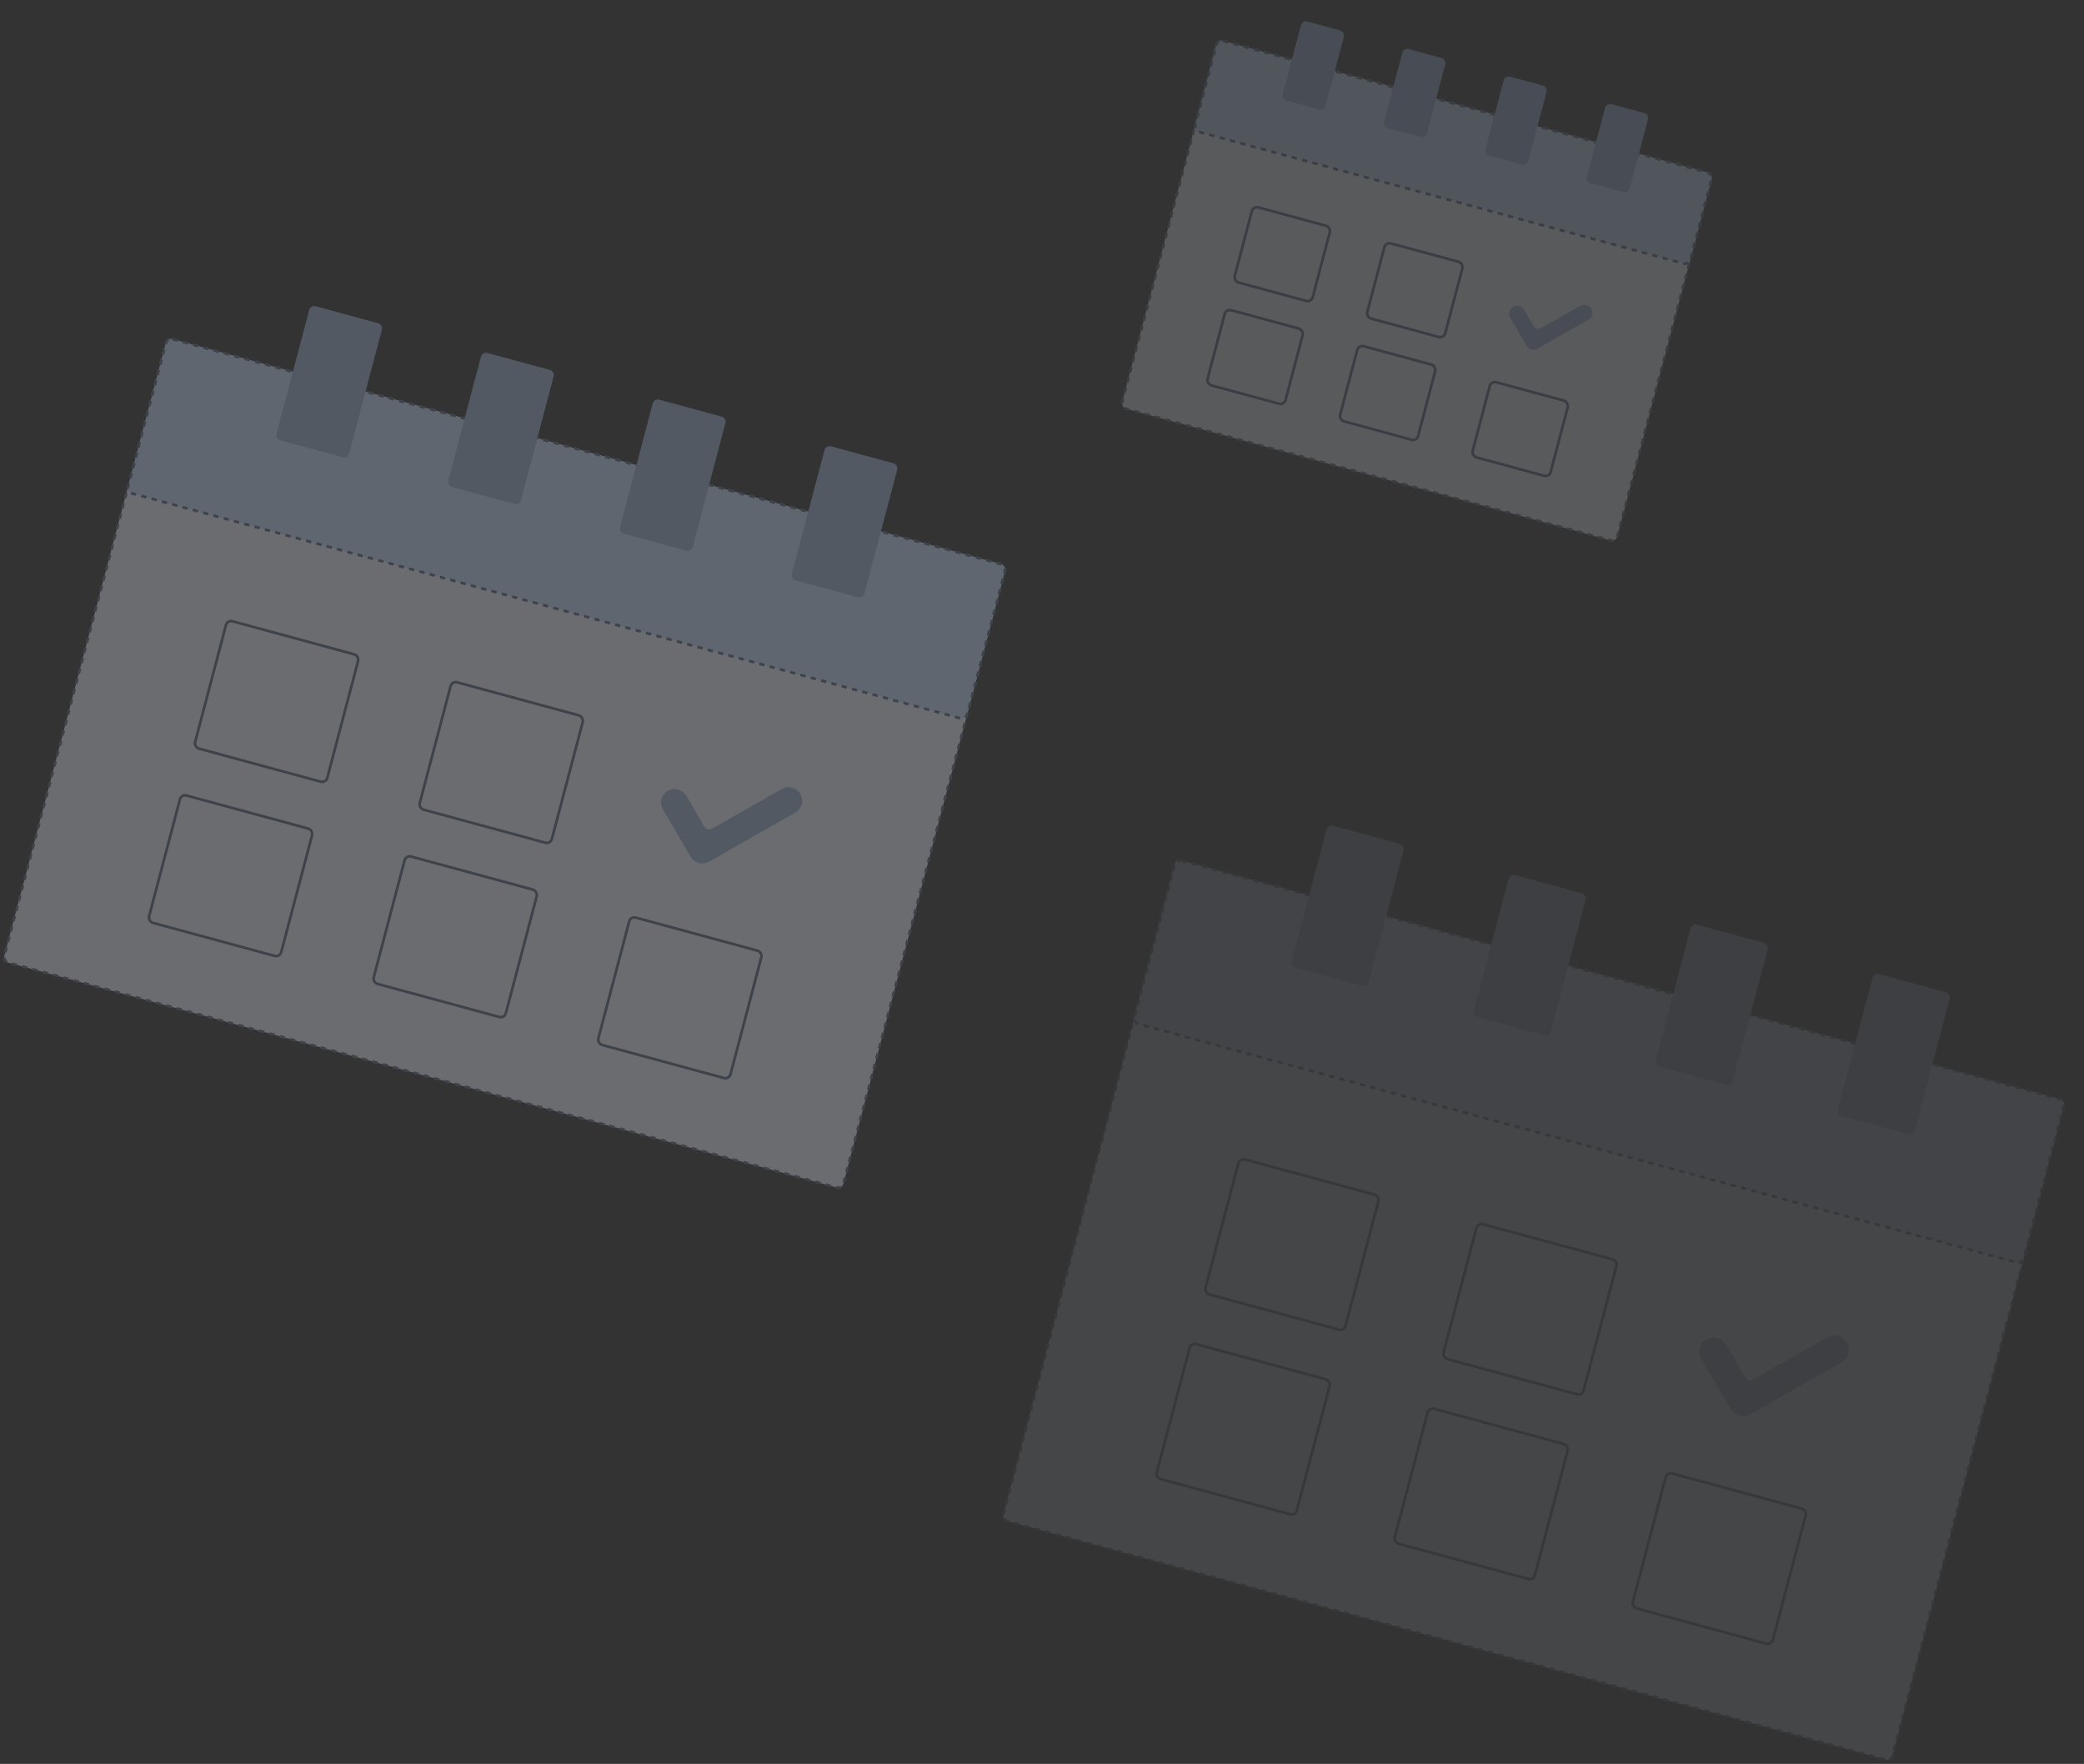 <svg width="781" height="661" viewBox="0 0 781 661" fill="none" xmlns="http://www.w3.org/2000/svg">
<rect x="0" y="0" width="781" height="661" fill="#333333" stroke="none"/>
<g opacity="0.3">
<rect width="325.853" height="241.564" rx="2" transform="matrix(0.965 0.262 -0.255 0.967 62.699 126.582)" fill="#ECF3FE" stroke="#566680" stroke-linejoin="bevel" stroke-dasharray="2 2"/>
<rect width="51.316" height="49.352" rx="2" transform="matrix(0.965 0.262 -0.255 0.967 85.195 232.287)" fill="#ECF3FE" stroke="#566680" stroke-linejoin="bevel"/>
<rect width="51.316" height="49.352" rx="2" transform="matrix(0.965 0.262 -0.255 0.967 67.946 297.581)" fill="#ECF3FE" stroke="#566680" stroke-linejoin="bevel"/>
<rect width="51.316" height="49.352" rx="2" transform="matrix(0.965 0.262 -0.255 0.967 169.378 255.166)" fill="#ECF3FE" stroke="#566680" stroke-linejoin="bevel"/>
<rect width="51.316" height="49.352" rx="2" transform="matrix(0.965 0.262 -0.255 0.967 152.129 320.46)" fill="#ECF3FE" stroke="#566680" stroke-linejoin="bevel"/>
<rect width="51.316" height="49.352" rx="2" transform="matrix(0.965 0.262 -0.255 0.967 236.312 343.339)" fill="#ECF3FE" stroke="#566680" stroke-linejoin="bevel"/>
<rect width="325.853" height="59.742" rx="2" transform="matrix(0.965 0.262 -0.255 0.967 62.699 126.582)" fill="#CADFFF" stroke="#566680" stroke-linejoin="bevel" stroke-dasharray="2 2"/>
<path d="M141.685 121.128L127.698 117.326L118.31 114.775C117.244 114.485 116.151 115.116 115.869 116.184L103.622 162.543C103.34 163.611 103.975 164.711 105.041 165.001L110.893 166.591L128.417 171.354C129.482 171.643 130.575 171.013 130.857 169.945L143.104 123.586C143.387 122.518 142.751 121.417 141.685 121.128Z" fill="#9AB1D5"/>
<path d="M206.059 138.623L192.072 134.822L182.684 132.27C181.618 131.98 180.525 132.611 180.243 133.679L167.996 180.038C167.714 181.106 168.349 182.207 169.415 182.496L175.267 184.087L192.791 188.849C193.857 189.139 194.949 188.508 195.231 187.44L207.478 141.081C207.761 140.013 207.125 138.913 206.059 138.623Z" fill="#9AB1D5"/>
<path d="M270.435 156.12L256.448 152.319L247.06 149.767C245.994 149.477 244.901 150.108 244.619 151.176L232.372 197.535C232.09 198.603 232.725 199.704 233.791 199.993L239.643 201.584L257.167 206.346C258.232 206.636 259.325 206.005 259.607 204.937L271.854 158.578C272.137 157.51 271.501 156.41 270.435 156.12Z" fill="#9AB1D5"/>
<path d="M334.81 173.615L320.823 169.814L311.435 167.262C310.369 166.973 309.276 167.603 308.994 168.671L296.747 215.03C296.465 216.098 297.1 217.199 298.166 217.488L304.018 219.079L321.542 223.841C322.607 224.131 323.7 223.5 323.982 222.432L336.229 176.073C336.512 175.005 335.876 173.905 334.81 173.615Z" fill="#9AB1D5"/>
<path d="M266.732 310.599L292.943 295.678C292.946 295.676 292.949 295.673 292.949 295.67C292.95 295.666 292.953 295.663 292.956 295.661C293.533 295.334 294.17 295.122 294.832 295.04C295.496 294.957 296.171 295.005 296.819 295.181C297.467 295.357 298.076 295.658 298.61 296.066C299.143 296.475 299.592 296.983 299.931 297.561C300.269 298.14 300.49 298.777 300.582 299.438C300.673 300.098 300.633 300.769 300.463 301.41C300.294 302.052 299.998 302.653 299.593 303.179C299.189 303.705 298.683 304.145 298.105 304.474L265.773 322.89C265.195 323.22 264.556 323.432 263.892 323.516C263.228 323.599 262.553 323.551 261.904 323.375C261.256 323.198 260.648 322.897 260.114 322.489C259.58 322.08 259.131 321.572 258.793 320.993L248.396 303.22C247.74 302.054 247.569 300.684 247.918 299.406C248.268 298.127 249.111 297.042 250.265 296.384C251.419 295.727 252.793 295.549 254.09 295.889C255.387 296.229 256.504 297.06 257.199 298.204L264.019 309.861C264.574 310.81 265.784 311.139 266.732 310.599Z" fill="#9AB1D5"/>
</g>
<g opacity="0.2">
<rect width="192.279" height="142.542" rx="2" transform="matrix(0.965 0.262 -0.255 0.967 456.372 14.822)" fill="#ECF3FE" stroke="#566680" stroke-linejoin="bevel" stroke-dasharray="2 2"/>
<rect width="30.28" height="29.122" rx="2" transform="matrix(0.965 0.262 -0.255 0.967 469.646 77.196)" fill="#ECF3FE" stroke="#566680" stroke-linejoin="bevel"/>
<rect width="30.28" height="29.122" rx="2" transform="matrix(0.965 0.262 -0.255 0.967 459.468 115.724)" fill="#ECF3FE" stroke="#566680" stroke-linejoin="bevel"/>
<rect width="30.28" height="29.122" rx="2" transform="matrix(0.965 0.262 -0.255 0.967 519.32 90.696)" fill="#ECF3FE" stroke="#566680" stroke-linejoin="bevel"/>
<rect width="30.28" height="29.122" rx="2" transform="matrix(0.965 0.262 -0.255 0.967 509.144 129.225)" fill="#ECF3FE" stroke="#566680" stroke-linejoin="bevel"/>
<rect width="30.28" height="29.122" rx="2" transform="matrix(0.965 0.262 -0.255 0.967 558.817 142.725)" fill="#ECF3FE" stroke="#566680" stroke-linejoin="bevel"/>
<rect width="192.279" height="35.252" rx="2" transform="matrix(0.965 0.262 -0.255 0.967 456.372 14.822)" fill="#CADFFF" stroke="#566680" stroke-linejoin="bevel" stroke-dasharray="2 2"/>
<path d="M502.189 11.387L494.727 9.359L489.978 8.069C488.912 7.779 487.819 8.41 487.537 9.478L480.729 35.248C480.447 36.316 481.083 37.416 482.148 37.706L484.81 38.429L494.36 41.025C495.426 41.315 496.518 40.684 496.8 39.616L503.608 13.845C503.89 12.778 503.255 11.677 502.189 11.387Z" fill="#9AB1D5"/>
<path d="M540.175 21.711L532.713 19.683L527.964 18.392C526.898 18.102 525.806 18.733 525.523 19.801L518.716 45.571C518.433 46.639 519.069 47.74 520.135 48.03L522.797 48.753L532.346 51.348C533.412 51.638 534.505 51.007 534.787 49.939L541.595 24.169C541.877 23.101 541.241 22 540.175 21.711Z" fill="#9AB1D5"/>
<path d="M578.162 32.036L570.7 30.008L565.951 28.717C564.885 28.427 563.792 29.058 563.51 30.126L556.702 55.896C556.42 56.964 557.055 58.065 558.121 58.355L560.783 59.078L570.332 61.673C571.398 61.963 572.491 61.332 572.773 60.264L579.581 34.494C579.863 33.426 579.228 32.325 578.162 32.036Z" fill="#9AB1D5"/>
<path d="M616.148 42.359L608.686 40.331L603.937 39.04C602.871 38.751 601.778 39.382 601.496 40.45L594.688 66.22C594.406 67.287 595.042 68.388 596.107 68.678L598.769 69.401L608.319 71.996C609.384 72.286 610.477 71.655 610.759 70.587L617.567 44.817C617.849 43.749 617.214 42.649 616.148 42.359Z" fill="#9AB1D5"/>
<path d="M577.469 123.006L592.234 114.601C592.235 114.6 592.237 114.598 592.237 114.596C592.238 114.594 592.239 114.592 592.241 114.591C592.582 114.398 592.958 114.273 593.348 114.224C593.74 114.176 594.138 114.204 594.521 114.308C594.903 114.412 595.262 114.589 595.577 114.83C595.892 115.071 596.157 115.371 596.357 115.712C596.557 116.054 596.687 116.43 596.741 116.82C596.795 117.209 596.771 117.605 596.671 117.984C596.571 118.362 596.397 118.717 596.158 119.027C595.919 119.337 595.621 119.597 595.279 119.791L576.201 130.658C575.86 130.853 575.483 130.978 575.091 131.027C574.699 131.076 574.301 131.048 573.918 130.944C573.536 130.84 573.177 130.663 572.862 130.422C572.547 130.18 572.282 129.881 572.082 129.539L565.947 119.052C565.561 118.364 565.459 117.555 565.666 116.801C565.872 116.046 566.369 115.406 567.05 115.018C567.731 114.63 568.542 114.525 569.307 114.726C570.073 114.926 570.732 115.417 571.142 116.091L574.756 122.268C575.311 123.217 576.52 123.546 577.469 123.006Z" fill="#9AB1D5"/>
</g>
<g opacity="0.1">
<rect width="345.282" height="255.967" rx="2" transform="matrix(0.965 0.262 -0.255 0.967 440.772 321.969)" fill="#ECF3FE" stroke="#566680" stroke-linejoin="bevel" stroke-dasharray="2 2"/>
<rect width="54.375" height="52.294" rx="2" transform="matrix(0.965 0.262 -0.255 0.967 464.61 433.976)" fill="#ECF3FE" stroke="#566680" stroke-linejoin="bevel"/>
<rect width="54.375" height="52.294" rx="2" transform="matrix(0.965 0.262 -0.255 0.967 446.333 503.163)" fill="#ECF3FE" stroke="#566680" stroke-linejoin="bevel"/>
<rect width="54.375" height="52.294" rx="2" transform="matrix(0.965 0.262 -0.255 0.967 553.812 458.219)" fill="#ECF3FE" stroke="#566680" stroke-linejoin="bevel"/>
<rect width="54.375" height="52.294" rx="2" transform="matrix(0.965 0.262 -0.255 0.967 535.535 527.406)" fill="#ECF3FE" stroke="#566680" stroke-linejoin="bevel"/>
<rect width="54.375" height="52.294" rx="2" transform="matrix(0.965 0.262 -0.255 0.967 624.737 551.649)" fill="#ECF3FE" stroke="#566680" stroke-linejoin="bevel"/>
<rect width="345.282" height="63.304" rx="2" transform="matrix(0.965 0.262 -0.255 0.967 440.772 321.969)" fill="#CADFFF" stroke="#566680" stroke-linejoin="bevel" stroke-dasharray="2 2"/>
<path d="M524.582 316.22L509.646 312.161L499.582 309.426C498.516 309.136 497.424 309.767 497.141 310.835L484.103 360.188C483.821 361.256 484.457 362.357 485.522 362.647L491.838 364.363L510.522 369.441C511.588 369.73 512.681 369.1 512.963 368.032L526.001 318.678C526.283 317.61 525.648 316.51 524.582 316.22Z" fill="#9AB1D5"/>
<path d="M592.794 334.758L577.858 330.698L567.794 327.963C566.728 327.674 565.635 328.305 565.353 329.373L552.315 378.726C552.033 379.794 552.668 380.895 553.734 381.184L560.05 382.901L578.734 387.979C579.8 388.268 580.893 387.637 581.175 386.569L594.213 337.216C594.495 336.148 593.86 335.047 592.794 334.758Z" fill="#9AB1D5"/>
<path d="M661.008 353.298L646.073 349.239L636.009 346.504C634.943 346.215 633.85 346.845 633.568 347.913L620.53 397.267C620.248 398.335 620.883 399.435 621.949 399.725L628.265 401.442L646.949 406.519C648.015 406.809 649.107 406.178 649.39 405.11L662.428 355.757C662.71 354.689 662.074 353.588 661.008 353.298Z" fill="#9AB1D5"/>
<path d="M729.221 371.837L714.285 367.777L704.222 365.042C703.156 364.753 702.063 365.384 701.781 366.451L688.743 415.805C688.461 416.873 689.096 417.974 690.162 418.263L696.478 419.98L715.162 425.057C716.227 425.347 717.32 424.716 717.602 423.648L730.641 374.295C730.923 373.227 730.287 372.126 729.221 371.837Z" fill="#9AB1D5"/>
<path d="M656.866 517.015L684.742 501.146C684.746 501.144 684.748 501.141 684.749 501.137C684.75 501.134 684.753 501.13 684.756 501.128C685.367 500.781 686.043 500.557 686.744 500.47C687.447 500.382 688.163 500.433 688.849 500.619C689.536 500.806 690.181 501.125 690.747 501.558C691.312 501.99 691.788 502.529 692.147 503.142C692.505 503.755 692.74 504.43 692.836 505.13C692.933 505.83 692.891 506.54 692.711 507.22C692.531 507.901 692.218 508.537 691.789 509.094C691.36 509.651 690.824 510.118 690.212 510.467L655.952 529.981C655.34 530.33 654.662 530.555 653.959 530.643C653.255 530.732 652.54 530.681 651.853 530.494C651.166 530.307 650.521 529.988 649.956 529.555C649.39 529.122 648.914 528.584 648.556 527.971L637.539 509.138C636.845 507.903 636.663 506.451 637.033 505.096C637.404 503.741 638.296 502.592 639.52 501.895C640.743 501.198 642.198 501.009 643.573 501.37C644.947 501.73 646.13 502.611 646.867 503.822L654.153 516.277C654.708 517.226 655.918 517.555 656.866 517.015Z" fill="#9AB1D5"/>
</g>
</svg>
